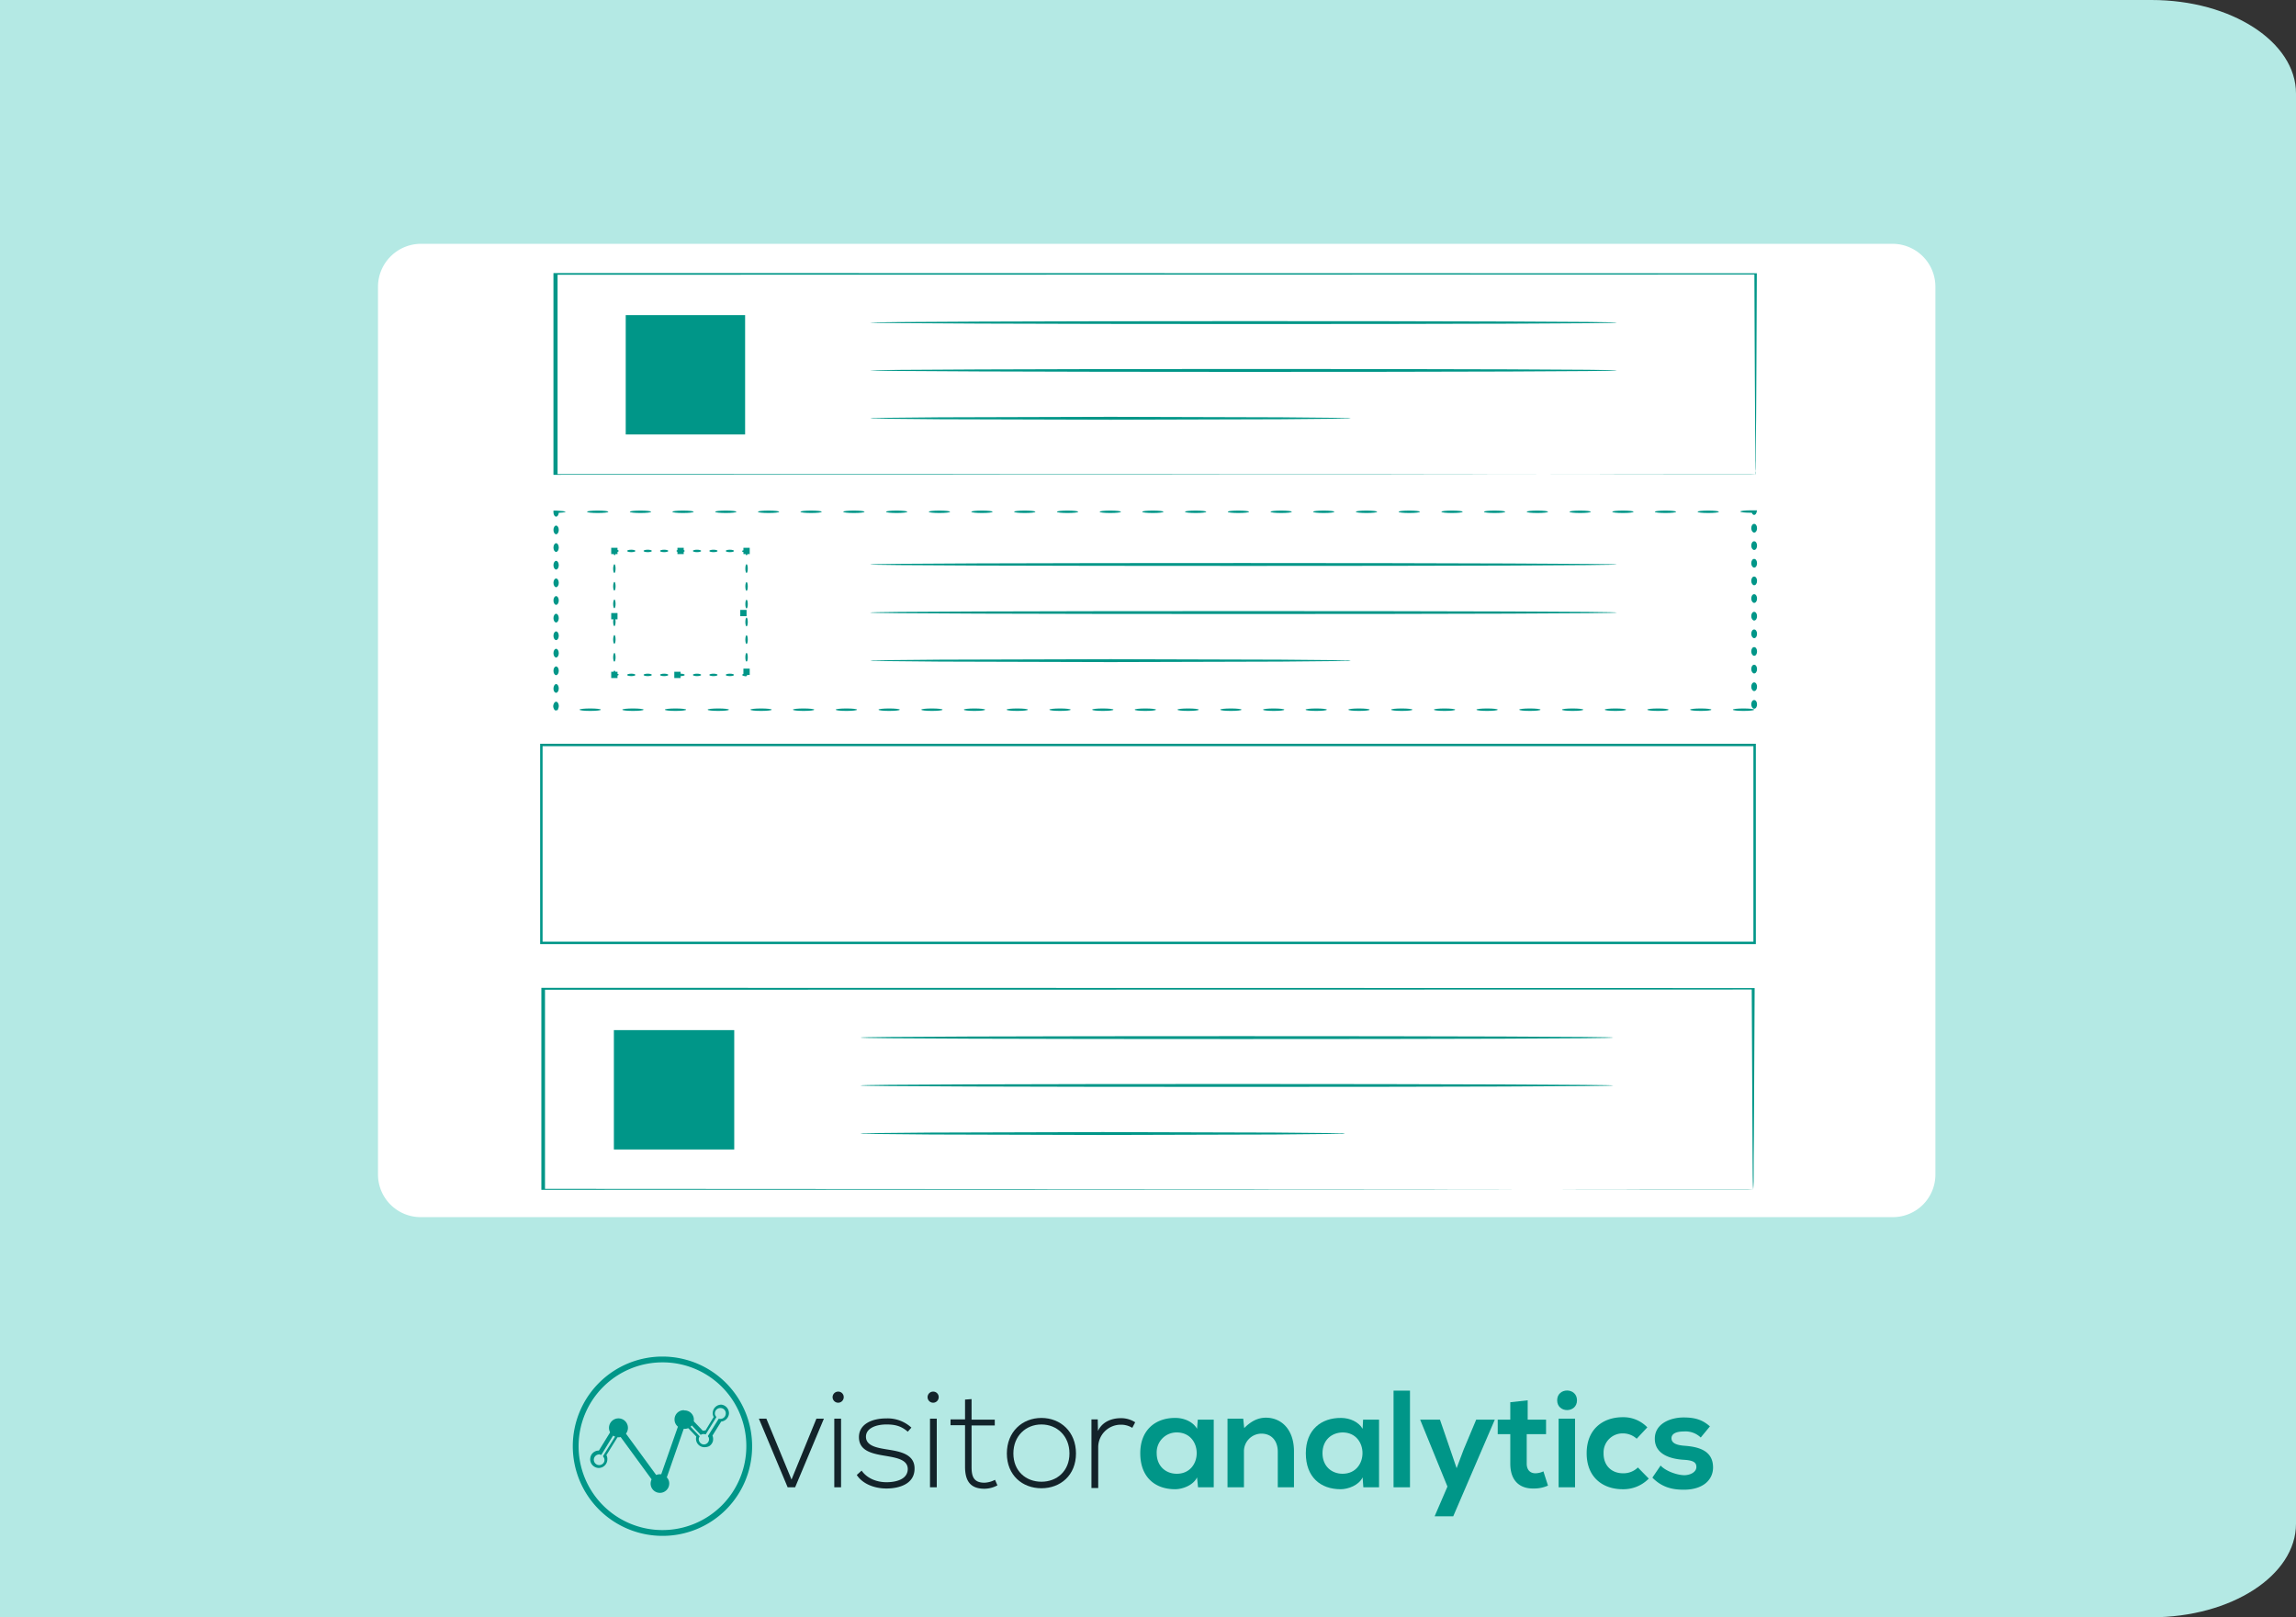 <svg id="Layer_1" data-name="Layer 1" xmlns="http://www.w3.org/2000/svg" viewBox="0 0 950 669.3"><rect x="0" y="0" width="950" height="669.3" fill="#333333" stroke="none"/><defs><style>.cls-1{fill:#b4e9e4;}.cls-2{fill:#fff;}.cls-3{fill:#009688;}.cls-4{fill:#13232a;}.cls-5,.cls-6{fill:none;}.cls-5{stroke:#009688;stroke-miterlimit:10;}</style></defs><title>bgh-cookies-cookies-banner</title><path class="cls-1" d="M2,0H892.2c33,0,59.8,17.3,59.8,38.7V630.6c0,21.4-26.8,38.7-59.8,38.7H2Z" transform="translate(-2)"/><path class="cls-2" d="M785.1,503.7h-609A17.67,17.67,0,0,1,158.4,486V118.7a17.82,17.82,0,0,1,17.7-17.8h609a17.75,17.75,0,0,1,17.7,17.8V486a17.61,17.61,0,0,1-17.7,17.7" transform="translate(-2)"/><path class="cls-3" d="M276.1,635.6a37.1,37.1,0,1,1,37.1-37.1h0a37,37,0,0,1-37.1,37.1m0-71.8a34.7,34.7,0,1,0,34.7,34.7h0a34.59,34.59,0,0,0-34.7-34.7" transform="translate(-2)"/><path class="cls-3" d="M249.8,607.5a3.59,3.59,0,0,1-3.6-3.6,5,5,0,0,1,.2-1.2,3.54,3.54,0,0,1,3.4-2.4h0l6.4-10.4,3.1,2-6.4,10.3a2.93,2.93,0,0,1,.4,1.6,3.59,3.59,0,0,1-3.5,3.7m.1-5.6a2.22,2.22,0,0,0-2.2,2.2h0a2.26,2.26,0,0,0,1.5,2.1,2.23,2.23,0,0,0,2.8-1.3h0a1.7,1.7,0,0,0,.1-.7,1.75,1.75,0,0,0-.4-1.2l-.2-.4,6.2-10-.8-.5-6.1,10-.4-.1c-.3-.1-.4-.2-.5-.1" transform="translate(-2)"/><path class="cls-3" d="M293.5,598.9a2.77,2.77,0,0,1-.9-.1,3.49,3.49,0,0,1-2.5-4.3h0l-6.7-7L286,585l6.8,7.1a4.1,4.1,0,0,1,1.1-.1l3.4-5.6a2.93,2.93,0,0,1-.4-1.6,3.54,3.54,0,0,1,3.5-3.5h.1a3.57,3.57,0,0,1,3.1,3.9,3.61,3.61,0,0,1-3.2,3.1h0l-3.6,5.8a4.07,4.07,0,0,1,.2,2.2,3.56,3.56,0,0,1-1.6,2.2,4.33,4.33,0,0,1-1.9.4m-8.4-11.2,6.4,6.7-.2.4-.1.2a2.23,2.23,0,0,0,1.5,2.7h0a2,2,0,0,0,1.1,0,2.16,2.16,0,0,0,1.5-2.6.52.52,0,0,0-.2-.4l-.2-.4,4.5-7.2.4.1h.2a2.24,2.24,0,0,0,2.3-2.2,2.18,2.18,0,0,0-2.2-2.3,2.22,2.22,0,0,0-2.3,2.1h0a1.84,1.84,0,0,0,.4,1.3l.2.4-4.4,7.1-.5-.1a2.46,2.46,0,0,0-1.2.1l-.4.2-6.3-6.7Z" transform="translate(-2)"/><path class="cls-3" d="M284.9,583.6a3.8,3.8,0,0,0-3.8,3.8,3.75,3.75,0,0,0,1.4,3l-6.9,19.7h-.5a4.53,4.53,0,0,0-1.6.3L261,593.3a3.92,3.92,0,1,0-5.5.7,4.07,4.07,0,0,0,2.4.8,2.77,2.77,0,0,0,.9-.1l12.8,17.5a4.71,4.71,0,0,0-.4,1.7,3.85,3.85,0,0,0,7.7.1,3.54,3.54,0,0,0-1-2.6l7-20.1a3.81,3.81,0,1,0,.4-7.6l-.4-.1" transform="translate(-2)"/><polygon class="cls-4" points="314 587.1 317.1 587.1 327.5 612.3 337.8 587.1 340.9 587.1 329 615.5 325.9 615.5 314 587.1"/><path class="cls-4" d="M351.1,578.2a2.3,2.3,0,1,1-2.3-2.3,2.26,2.26,0,0,1,2.3,2.3m-3.9,37.3H350V587.1h-2.8Z" transform="translate(-2)"/><path class="cls-4" d="M377.6,592.5c-2.8-2.5-5.6-3-8.8-3-4.4,0-8.6,1.6-8.5,5.2.1,3.8,5,4.5,8.5,5.1,5,.8,11.9,1.7,11.6,8.3-.2,6.2-6.6,7.9-11.6,7.9s-9.9-1.9-12.3-5.6l2-1.8c2.4,3.4,6.5,4.8,10.3,4.8,3.4,0,8.6-.9,8.8-5.3.1-4-4.5-4.8-9.2-5.6-5.5-.9-10.9-2-11-7.6s5.5-7.9,11.2-7.9a14.54,14.54,0,0,1,10.5,3.8Z" transform="translate(-2)"/><path class="cls-4" d="M390.4,578.2a2.3,2.3,0,1,1-2.3-2.3,2.26,2.26,0,0,1,2.3,2.3m-3.6,37.3h2.8V587.1h-2.8Z" transform="translate(-2)"/><path class="cls-4" d="M404,579v8.5h9.6v2.4H404v17.2c0,3.8.8,6.5,5.3,6.5a10,10,0,0,0,4.4-1.2l1,2.3a11.43,11.43,0,0,1-5.4,1.4c-6.1,0-8-3.6-8-9.1V589.8h-6v-2.4h6v-8.2Z" transform="translate(-2)"/><path class="cls-4" d="M418.6,601.5c0-9,6.4-14.7,14.3-14.7s14.3,5.7,14.3,14.7-6.4,14.4-14.3,14.4-14.3-5.4-14.3-14.4m25.9,0c0-7.3-5.2-12-11.6-12s-11.6,4.7-11.6,12,5.2,11.7,11.6,11.7,11.6-4.4,11.6-11.7" transform="translate(-2)"/><path class="cls-4" d="M456.2,587.1l.1,5.1c1.8-3.9,5.8-5.3,9.4-5.3a10.72,10.72,0,0,1,6,1.7l-1.2,2.3a8.88,8.88,0,0,0-4.8-1.3,9.33,9.33,0,0,0-9.3,9.5v16.7h-2.8V587.4h2.6Z" transform="translate(-2)"/><path class="cls-3" d="M497.6,587.5h6.6v28h-6.5l-.4-4.1c-1.6,3.3-6,4.9-9.1,4.9-8.3,0-14.4-5-14.4-14.9,0-9.7,6.4-14.7,14.6-14.6,3.7,0,7.3,1.7,8.9,4.5Zm-17,13.9c0,5.3,3.7,8.5,8.3,8.5,11,0,11-17.1,0-17.1a8.23,8.23,0,0,0-8.3,8.6" transform="translate(-2)"/><path class="cls-3" d="M530.7,615.5V600.8c0-4.3-2.4-7.6-7-7.5a7.28,7.28,0,0,0-7,7.3v14.9h-6.8V587.1h6.5l.4,3.9c2.8-2.8,5.6-4.3,9-4.3,6.5,0,11.6,5,11.6,13.9v14.9Z" transform="translate(-2)"/><path class="cls-3" d="M566,587.5h6.6v28h-6.5l-.3-4.1c-1.6,3.3-6,4.9-9.1,4.9-8.3,0-14.4-5-14.4-14.9,0-9.7,6.4-14.7,14.6-14.6,3.7,0,7.3,1.7,8.9,4.5Zm-16.8,13.9c0,5.3,3.7,8.5,8.3,8.5,11,0,11-17.1,0-17.1-4.7.1-8.3,3.3-8.3,8.6" transform="translate(-2)"/><rect class="cls-3" x="576.6" y="575.5" width="6.8" height="40"/><polygon class="cls-3" points="618.5 587.5 601.3 627.5 593.6 627.5 598.9 615.2 587.6 587.5 595.8 587.5 600 599.7 602.7 607.6 605.6 599.9 610.8 587.5 618.5 587.5"/><path class="cls-3" d="M634.1,579.5v8h7.6v6h-8v12.2c0,2.7,1.5,4,3.6,4a7.64,7.64,0,0,0,3.3-.8l1.9,5.9a13.88,13.88,0,0,1-5.7,1.2c-6,.2-9.9-3.2-9.9-10.3V593.5h-5.2v-6h5.2v-7.2Z" transform="translate(-2)"/><path class="cls-3" d="M654.5,579.5c0,5.4-8.2,5.4-8.2,0s8.2-5.4,8.2,0m-7.6,36h6.8V587.1h-6.8Z" transform="translate(-2)"/><path class="cls-3" d="M684.2,611.9a14.64,14.64,0,0,1-10.8,4.4c-8.2,0-14.9-4.9-14.9-14.9s6.8-14.9,14.9-14.9a13.66,13.66,0,0,1,10.2,4.2l-4.4,4.7a8.4,8.4,0,0,0-5.6-2.2,7.86,7.86,0,0,0-8.1,7.7h0v.6c0,5.3,3.6,8.2,8,8.2a8.51,8.51,0,0,0,6.2-2.4Z" transform="translate(-2)"/><path class="cls-3" d="M705.7,594.9a9.09,9.09,0,0,0-7-2.5c-3.3,0-5.1,1-5.1,2.8s1.6,2.8,5.2,3.1c5.3.4,12,1.6,12,9,0,5-4,9.2-12.1,9.2-4.4,0-8.9-.8-13-5l3.4-5c2,2.2,6.5,3.9,9.7,4,2.6,0,5.1-1.3,5.1-3.4s-1.6-2.8-5.6-3c-5.3-.4-11.6-2.3-11.6-8.7s6.7-8.8,11.9-8.8c4.4,0,7.7.8,10.9,3.7Z" transform="translate(-2)"/><rect class="cls-5" x="224" y="308.3" width="502" height="81.9"/><rect class="cls-6" x="229" y="113.3" width="498" height="83.1"/><path class="cls-3" d="M728.5,196.4s0-.5-.1-1.5,0-2.4-.1-4.3c0-3.8-.1-9.4-.1-16.5-.1-14.3-.2-35.1-.3-60.7l.6.2-496.6.1h0l.8-.3v83.1l-.8-.3,356.1.1,103.3.1h37.2l-2.3-.1H691.6l-103.1.1-356.6.1H231V113h.8l496.6.1h.5v.2c-.1,25.7-.2,46.5-.3,60.9-.1,7.1-.1,12.7-.1,16.5,0,1.9,0,3.3-.1,4.3A2.82,2.82,0,0,0,728.5,196.4Z" transform="translate(-2)"/><rect class="cls-3" x="258.9" y="130.4" width="49.4" height="49.4"/><path class="cls-3" d="M671,133.5c0,.4-69.2.6-154.5.6s-154.5-.3-154.5-.6,69.2-.6,154.5-.6S671,133.1,671,133.5Z" transform="translate(-2)"/><path class="cls-3" d="M671,153.3c0,.4-69.2.6-154.5.6s-154.5-.3-154.5-.6,69.2-.6,154.5-.6S671,152.9,671,153.3Z" transform="translate(-2)"/><path class="cls-3" d="M560.9,173.1a13.4,13.4,0,0,1-2,.1l-5.8.1-21.3.2-70.3.2-70.3-.2-21.3-.2-5.8-.1a13.4,13.4,0,0,1-2-.1,13.4,13.4,0,0,1,2-.1l5.8-.1,21.3-.2,70.3-.2,70.3.2,21.3.2,5.8.1A12.75,12.75,0,0,1,560.9,173.1Z" transform="translate(-2)"/><path class="cls-3" d="M671,233.6c0,.4-69.2.6-154.5.6S362,234,362,233.6s69.2-.6,154.5-.6S671,233.3,671,233.6Z" transform="translate(-2)"/><path class="cls-3" d="M671,253.5c0,.4-69.2.6-154.5.6s-154.5-.2-154.5-.6,69.2-.6,154.5-.6S671,253.1,671,253.5Z" transform="translate(-2)"/><path class="cls-3" d="M560.9,273.4a13.4,13.4,0,0,1-2,.1l-5.8.1-21.3.2-70.3.2-70.3-.2-21.3-.2-5.8-.1a13.4,13.4,0,0,1-2-.1,13.4,13.4,0,0,1,2-.1l5.8-.1,21.3-.2,70.3-.2,70.3.2,21.3.2,5.8.1A6.56,6.56,0,0,1,560.9,273.4Z" transform="translate(-2)"/><path class="cls-3" d="M719,293.7c0-.3,2-.5,4.4-.5s4.4.2,4.4.5-2,.5-4.4.5S719,294,719,293.7Z" transform="translate(-2)"/><path class="cls-3" d="M701.3,293.7c0-.3,2-.5,4.4-.5s4.4.2,4.4.5-2,.5-4.4.5S701.3,294,701.3,293.7Z" transform="translate(-2)"/><path class="cls-3" d="M683.6,293.7c0-.3,2-.5,4.4-.5s4.4.2,4.4.5-2,.5-4.4.5S683.6,294,683.6,293.7Z" transform="translate(-2)"/><path class="cls-3" d="M666,293.7c0-.3,2-.5,4.4-.5s4.4.2,4.4.5-2,.5-4.4.5S666,294,666,293.7Z" transform="translate(-2)"/><path class="cls-3" d="M648.3,293.7c0-.3,2-.5,4.4-.5s4.4.2,4.4.5-2,.5-4.4.5S648.3,294,648.3,293.7Z" transform="translate(-2)"/><path class="cls-3" d="M630.6,293.7c0-.3,2-.5,4.4-.5s4.4.2,4.4.5-2,.5-4.4.5S630.6,294,630.6,293.7Z" transform="translate(-2)"/><path class="cls-3" d="M612.9,293.7c0-.3,2-.5,4.4-.5s4.4.2,4.4.5-2,.5-4.4.5S612.9,294,612.9,293.7Z" transform="translate(-2)"/><path class="cls-3" d="M595.3,293.7c0-.3,2-.5,4.4-.5s4.4.2,4.4.5-2,.5-4.4.5S595.3,294,595.3,293.7Z" transform="translate(-2)"/><path class="cls-3" d="M577.6,293.7c0-.3,2-.5,4.4-.5s4.4.2,4.4.5-2,.5-4.4.5S577.6,294,577.6,293.7Z" transform="translate(-2)"/><path class="cls-3" d="M559.9,293.7c0-.3,2-.5,4.4-.5s4.4.2,4.4.5-2,.5-4.4.5S559.9,294,559.9,293.7Z" transform="translate(-2)"/><path class="cls-3" d="M542.2,293.7c0-.3,2-.5,4.4-.5s4.4.2,4.4.5-2,.5-4.4.5S542.2,294,542.2,293.7Z" transform="translate(-2)"/><path class="cls-3" d="M524.6,293.7c0-.3,2-.5,4.4-.5s4.4.2,4.4.5-2,.5-4.4.5S524.6,294,524.6,293.7Z" transform="translate(-2)"/><path class="cls-3" d="M506.9,293.7c0-.3,2-.5,4.4-.5s4.4.2,4.4.5-2,.5-4.4.5S506.9,294,506.9,293.7Z" transform="translate(-2)"/><path class="cls-3" d="M489.2,293.7c0-.3,2-.5,4.4-.5s4.4.2,4.4.5-2,.5-4.4.5S489.2,294,489.2,293.7Z" transform="translate(-2)"/><path class="cls-3" d="M471.5,293.7c0-.3,2-.5,4.4-.5s4.4.2,4.4.5-2,.5-4.4.5S471.5,294,471.5,293.7Z" transform="translate(-2)"/><path class="cls-3" d="M453.9,293.7c0-.3,2-.5,4.4-.5s4.4.2,4.4.5-2,.5-4.4.5S453.9,294,453.9,293.7Z" transform="translate(-2)"/><path class="cls-3" d="M436.2,293.7c0-.3,2-.5,4.4-.5s4.4.2,4.4.5-2,.5-4.4.5S436.2,294,436.2,293.7Z" transform="translate(-2)"/><path class="cls-3" d="M418.5,293.7c0-.3,2-.5,4.4-.5s4.4.2,4.4.5-2,.5-4.4.5S418.5,294,418.5,293.7Z" transform="translate(-2)"/><path class="cls-3" d="M400.8,293.7c0-.3,2-.5,4.4-.5s4.4.2,4.4.5-2,.5-4.4.5S400.8,294,400.8,293.7Z" transform="translate(-2)"/><path class="cls-3" d="M383.2,293.7c0-.3,2-.5,4.4-.5s4.4.2,4.4.5-2,.5-4.4.5S383.2,294,383.2,293.7Z" transform="translate(-2)"/><path class="cls-3" d="M365.5,293.7c0-.3,2-.5,4.4-.5s4.4.2,4.4.5-2,.5-4.4.5S365.5,294,365.5,293.7Z" transform="translate(-2)"/><path class="cls-3" d="M347.8,293.7c0-.3,2-.5,4.4-.5s4.4.2,4.4.5-2,.5-4.4.5S347.8,294,347.8,293.7Z" transform="translate(-2)"/><path class="cls-3" d="M330.1,293.7c0-.3,2-.5,4.4-.5s4.4.2,4.4.5-2,.5-4.4.5S330.1,294,330.1,293.7Z" transform="translate(-2)"/><path class="cls-3" d="M312.5,293.7c0-.3,2-.5,4.4-.5s4.4.2,4.4.5-2,.5-4.4.5S312.5,294,312.5,293.7Z" transform="translate(-2)"/><path class="cls-3" d="M294.8,293.7c0-.3,2-.5,4.4-.5s4.4.2,4.4.5-2,.5-4.4.5S294.8,294,294.8,293.7Z" transform="translate(-2)"/><path class="cls-3" d="M277.1,293.7c0-.3,2-.5,4.4-.5s4.4.2,4.4.5-2,.5-4.4.5S277.1,294,277.1,293.7Z" transform="translate(-2)"/><path class="cls-3" d="M259.5,293.7c0-.3,2-.5,4.4-.5s4.4.2,4.4.5-2,.5-4.4.5S259.5,294,259.5,293.7Z" transform="translate(-2)"/><path class="cls-3" d="M241.8,293.7c0-.3,2-.5,4.4-.5s4.4.2,4.4.5-2,.5-4.4.5S241.8,294,241.8,293.7Z" transform="translate(-2)"/><path class="cls-3" d="M232.1,290.4c.6,0,1.1.8,1.1,1.8a2.69,2.69,0,0,1-.5,1.5l-.6-.3c.5.1.8.2.8.3s-.3.2-.8.3h-.4l-.3-.3a2.69,2.69,0,0,1-.5-1.5C231,291.2,231.5,290.4,232.1,290.4Z" transform="translate(-2)"/><path class="cls-3" d="M232.1,283.1c.6,0,1.1.8,1.1,1.8s-.5,1.8-1.1,1.8S231,286,231,285,231.5,283.1,232.1,283.1Z" transform="translate(-2)"/><path class="cls-3" d="M232.1,275.8c.6,0,1.1.8,1.1,1.8s-.5,1.8-1.1,1.8-1.1-.8-1.1-1.8S231.5,275.8,232.1,275.8Z" transform="translate(-2)"/><path class="cls-3" d="M232.1,268.5c.6,0,1.1.8,1.1,1.8s-.5,1.8-1.1,1.8-1.1-.8-1.1-1.8S231.5,268.5,232.1,268.5Z" transform="translate(-2)"/><path class="cls-3" d="M232.1,261.3c.6,0,1.1.8,1.1,1.8s-.5,1.8-1.1,1.8-1.1-.8-1.1-1.8S231.5,261.3,232.1,261.3Z" transform="translate(-2)"/><path class="cls-3" d="M232.1,254c.6,0,1.1.8,1.1,1.8s-.5,1.8-1.1,1.8-1.1-.8-1.1-1.8S231.5,254,232.1,254Z" transform="translate(-2)"/><path class="cls-3" d="M232.1,246.7c.6,0,1.1.8,1.1,1.8s-.5,1.8-1.1,1.8-1.1-.8-1.1-1.8S231.5,246.7,232.1,246.7Z" transform="translate(-2)"/><path class="cls-3" d="M232.1,239.4c.6,0,1.1.8,1.1,1.8s-.5,1.8-1.1,1.8-1.1-.8-1.1-1.8S231.5,239.4,232.1,239.4Z" transform="translate(-2)"/><path class="cls-3" d="M232.1,232.1c.6,0,1.1.8,1.1,1.8s-.5,1.8-1.1,1.8-1.1-.8-1.1-1.8S231.5,232.1,232.1,232.1Z" transform="translate(-2)"/><path class="cls-3" d="M232.1,224.8c.6,0,1.1.8,1.1,1.8s-.5,1.8-1.1,1.8-1.1-.8-1.1-1.8S231.5,224.8,232.1,224.8Z" transform="translate(-2)"/><path class="cls-3" d="M232.1,217.5c.6,0,1.1.8,1.1,1.8s-.5,1.8-1.1,1.8-1.1-.8-1.1-1.8S231.5,217.5,232.1,217.5Z" transform="translate(-2)"/><path class="cls-3" d="M236,211.8c0,.2-1.7.4-3.9.5l1.1-.5v.2c0,1-.5,1.8-1.1,1.8S231,213,231,212v-.7h1.1C234.3,211.4,236,211.6,236,211.8Z" transform="translate(-2)"/><path class="cls-3" d="M253.7,211.8c0,.3-2,.5-4.4.5s-4.4-.2-4.4-.5,2-.5,4.4-.5S253.7,211.5,253.7,211.8Z" transform="translate(-2)"/><path class="cls-3" d="M271.4,211.8c0,.3-2,.5-4.4.5s-4.4-.2-4.4-.5,2-.5,4.4-.5S271.4,211.5,271.4,211.8Z" transform="translate(-2)"/><path class="cls-3" d="M289,211.8c0,.3-2,.5-4.4.5s-4.4-.2-4.4-.5,2-.5,4.4-.5S289,211.5,289,211.8Z" transform="translate(-2)"/><path class="cls-3" d="M306.7,211.8c0,.3-2,.5-4.4.5s-4.4-.2-4.4-.5,2-.5,4.4-.5S306.7,211.5,306.7,211.8Z" transform="translate(-2)"/><path class="cls-3" d="M324.4,211.8c0,.3-2,.5-4.4.5s-4.4-.2-4.4-.5,2-.5,4.4-.5S324.4,211.5,324.4,211.8Z" transform="translate(-2)"/><path class="cls-3" d="M342,211.8c0,.3-2,.5-4.4.5s-4.4-.2-4.4-.5,2-.5,4.4-.5S342,211.5,342,211.8Z" transform="translate(-2)"/><path class="cls-3" d="M359.7,211.8c0,.3-2,.5-4.4.5s-4.4-.2-4.4-.5,2-.5,4.4-.5S359.7,211.5,359.7,211.8Z" transform="translate(-2)"/><path class="cls-3" d="M377.4,211.8c0,.3-2,.5-4.4.5s-4.4-.2-4.4-.5,2-.5,4.4-.5S377.4,211.5,377.4,211.8Z" transform="translate(-2)"/><path class="cls-3" d="M395.1,211.8c0,.3-2,.5-4.4.5s-4.4-.2-4.4-.5,2-.5,4.4-.5S395.1,211.5,395.1,211.8Z" transform="translate(-2)"/><path class="cls-3" d="M412.7,211.8c0,.3-2,.5-4.4.5s-4.4-.2-4.4-.5,2-.5,4.4-.5S412.7,211.5,412.7,211.8Z" transform="translate(-2)"/><path class="cls-3" d="M430.4,211.8c0,.3-2,.5-4.4.5s-4.4-.2-4.4-.5,2-.5,4.4-.5S430.4,211.5,430.4,211.8Z" transform="translate(-2)"/><path class="cls-3" d="M448.1,211.8c0,.3-2,.5-4.4.5s-4.4-.2-4.4-.5,2-.5,4.4-.5S448.1,211.5,448.1,211.8Z" transform="translate(-2)"/><path class="cls-3" d="M465.8,211.8c0,.3-2,.5-4.4.5s-4.4-.2-4.4-.5,2-.5,4.4-.5S465.8,211.5,465.8,211.8Z" transform="translate(-2)"/><path class="cls-3" d="M483.4,211.8c0,.3-2,.5-4.4.5s-4.4-.2-4.4-.5,2-.5,4.4-.5S483.4,211.5,483.4,211.8Z" transform="translate(-2)"/><path class="cls-3" d="M501.1,211.8c0,.3-2,.5-4.4.5s-4.4-.2-4.4-.5,2-.5,4.4-.5S501.1,211.5,501.1,211.8Z" transform="translate(-2)"/><path class="cls-3" d="M518.8,211.8c0,.3-2,.5-4.4.5s-4.4-.2-4.4-.5,2-.5,4.4-.5S518.8,211.5,518.8,211.8Z" transform="translate(-2)"/><path class="cls-3" d="M536.5,211.8c0,.3-2,.5-4.4.5s-4.4-.2-4.4-.5,2-.5,4.4-.5S536.5,211.5,536.5,211.8Z" transform="translate(-2)"/><path class="cls-3" d="M554.1,211.8c0,.3-2,.5-4.4.5s-4.4-.2-4.4-.5,2-.5,4.4-.5S554.1,211.5,554.1,211.8Z" transform="translate(-2)"/><path class="cls-3" d="M571.8,211.8c0,.3-2,.5-4.4.5s-4.4-.2-4.4-.5,2-.5,4.4-.5S571.8,211.5,571.8,211.8Z" transform="translate(-2)"/><path class="cls-3" d="M589.5,211.8c0,.3-2,.5-4.4.5s-4.4-.2-4.4-.5,2-.5,4.4-.5S589.5,211.5,589.5,211.8Z" transform="translate(-2)"/><path class="cls-3" d="M607.2,211.8c0,.3-2,.5-4.4.5s-4.4-.2-4.4-.5,2-.5,4.4-.5S607.2,211.5,607.2,211.8Z" transform="translate(-2)"/><path class="cls-3" d="M624.8,211.8c0,.3-2,.5-4.4.5s-4.4-.2-4.4-.5,2-.5,4.4-.5S624.8,211.5,624.8,211.8Z" transform="translate(-2)"/><path class="cls-3" d="M642.5,211.8c0,.3-2,.5-4.4.5s-4.4-.2-4.4-.5,2-.5,4.4-.5S642.5,211.5,642.5,211.8Z" transform="translate(-2)"/><path class="cls-3" d="M660.2,211.8c0,.3-2,.5-4.4.5s-4.4-.2-4.4-.5,2-.5,4.4-.5S660.2,211.5,660.2,211.8Z" transform="translate(-2)"/><path class="cls-3" d="M677.9,211.8c0,.3-2,.5-4.4.5s-4.4-.2-4.4-.5,2-.5,4.4-.5S677.9,211.5,677.9,211.8Z" transform="translate(-2)"/><path class="cls-3" d="M695.5,211.8c0,.3-2,.5-4.4.5s-4.4-.2-4.4-.5,2-.5,4.4-.5S695.5,211.5,695.5,211.8Z" transform="translate(-2)"/><path class="cls-3" d="M713.2,211.8c0,.3-2,.5-4.4.5s-4.4-.2-4.4-.5,2-.5,4.4-.5S713.2,211.5,713.2,211.8Z" transform="translate(-2)"/><path class="cls-3" d="M727.8,213.1c-.5,0-.9-.5-1.1-1.3l1.1.4h-1.3c-2.4,0-4.4-.2-4.4-.5s2-.5,4.4-.5H729l-.1.4C728.8,212.5,728.3,213.1,727.8,213.1Z" transform="translate(-2)"/><path class="cls-3" d="M727.8,220.4c-.6,0-1.2-.8-1.2-1.8s.5-1.8,1.2-1.8,1.2.8,1.2,1.8S728.5,220.4,727.8,220.4Z" transform="translate(-2)"/><path class="cls-3" d="M727.8,227.6c-.6,0-1.2-.8-1.2-1.8s.5-1.8,1.2-1.8,1.2.8,1.2,1.8S728.5,227.6,727.8,227.6Z" transform="translate(-2)"/><path class="cls-3" d="M727.8,234.9c-.6,0-1.2-.8-1.2-1.8s.5-1.8,1.2-1.8,1.2.8,1.2,1.8S728.5,234.9,727.8,234.9Z" transform="translate(-2)"/><path class="cls-3" d="M727.8,242.2c-.6,0-1.2-.8-1.2-1.8s.5-1.8,1.2-1.8,1.2.8,1.2,1.8S728.5,242.2,727.8,242.2Z" transform="translate(-2)"/><path class="cls-3" d="M727.8,249.5c-.6,0-1.2-.8-1.2-1.8s.5-1.8,1.2-1.8,1.2.8,1.2,1.8S728.5,249.5,727.8,249.5Z" transform="translate(-2)"/><path class="cls-3" d="M727.8,256.8c-.6,0-1.2-.8-1.2-1.8s.5-1.8,1.2-1.8,1.2.8,1.2,1.8S728.5,256.8,727.8,256.8Z" transform="translate(-2)"/><path class="cls-3" d="M727.8,264.1c-.6,0-1.2-.8-1.2-1.8s.5-1.8,1.2-1.8,1.2.8,1.2,1.8S728.5,264.1,727.8,264.1Z" transform="translate(-2)"/><path class="cls-3" d="M727.8,271.4c-.6,0-1.2-.8-1.2-1.8s.5-1.8,1.2-1.8,1.2.8,1.2,1.8S728.5,271.4,727.8,271.4Z" transform="translate(-2)"/><path class="cls-3" d="M727.8,278.7c-.6,0-1.2-.8-1.2-1.8s.5-1.8,1.2-1.8,1.2.8,1.2,1.8S728.5,278.7,727.8,278.7Z" transform="translate(-2)"/><path class="cls-3" d="M727.8,286c-.6,0-1.2-.8-1.2-1.8s.5-1.8,1.2-1.8,1.2.8,1.2,1.8S728.5,286,727.8,286Z" transform="translate(-2)"/><path class="cls-3" d="M727.8,293.3c-.6,0-1.2-.8-1.2-1.8s.5-1.8,1.2-1.8,1.2.8,1.2,1.8S728.5,293.3,727.8,293.3Z" transform="translate(-2)"/><path class="cls-3" d="M309.1,279.3c0-.3.8-.5,1.8-.5l-.5.5h0v-.6a1.27,1.27,0,0,1,.1-.6c.1-.3.2-.5.3-.5s.3.2.3.5.1.4.1.6v.7h0l-.5.5C309.9,279.8,309.1,279.6,309.1,279.3Z" transform="translate(-2)"/><path class="cls-3" d="M302.3,279.3c0-.3.8-.5,1.7-.5s1.7.2,1.7.5-.8.5-1.7.5S302.3,279.6,302.3,279.3Z" transform="translate(-2)"/><path class="cls-3" d="M295.5,279.3c0-.3.8-.5,1.7-.5s1.7.2,1.7.5-.8.5-1.7.5S295.5,279.6,295.5,279.3Z" transform="translate(-2)"/><path class="cls-3" d="M288.7,279.3c0-.3.8-.5,1.7-.5s1.7.2,1.7.5-.8.5-1.7.5S288.7,279.6,288.7,279.3Z" transform="translate(-2)"/><path class="cls-3" d="M281.9,279.3c0-.3.8-.5,1.7-.5s1.7.2,1.7.5-.8.5-1.7.5S281.9,279.6,281.9,279.3Z" transform="translate(-2)"/><path class="cls-3" d="M275.1,279.3c0-.3.8-.5,1.7-.5s1.7.2,1.7.5-.8.5-1.7.5S275.1,279.6,275.1,279.3Z" transform="translate(-2)"/><path class="cls-3" d="M268.3,279.3c0-.3.8-.5,1.7-.5s1.7.2,1.7.5-.8.5-1.7.5S268.3,279.6,268.3,279.3Z" transform="translate(-2)"/><path class="cls-3" d="M261.5,279.3c0-.3.8-.5,1.7-.5s1.7.2,1.7.5-.8.5-1.7.5S261.5,279.6,261.5,279.3Z" transform="translate(-2)"/><path class="cls-3" d="M256.2,277.5c.3,0,.5.8.5,1.8l-.5-.5h.7c.2,0,.4.1.6.1s.5.2.5.3-.2.3-.5.3a1.27,1.27,0,0,1-.6.1h-.7l-.5-.5C255.8,278.3,256,277.5,256.2,277.5Z" transform="translate(-2)"/><path class="cls-3" d="M256.2,270.2c.3,0,.5.8.5,1.8s-.2,1.8-.5,1.8-.5-.8-.5-1.8S256,270.2,256.2,270.2Z" transform="translate(-2)"/><path class="cls-3" d="M256.2,262.8c.3,0,.5.8.5,1.8s-.2,1.8-.5,1.8-.5-.8-.5-1.8S256,262.8,256.2,262.8Z" transform="translate(-2)"/><path class="cls-3" d="M256.2,255.5c.3,0,.5.8.5,1.8s-.2,1.8-.5,1.8-.5-.8-.5-1.8S256,255.5,256.2,255.5Z" transform="translate(-2)"/><path class="cls-3" d="M256.2,248.1c.3,0,.5.8.5,1.8s-.2,1.8-.5,1.8-.5-.8-.5-1.8S256,248.1,256.2,248.1Z" transform="translate(-2)"/><path class="cls-3" d="M256.2,240.8c.3,0,.5.8.5,1.8s-.2,1.8-.5,1.8-.5-.8-.5-1.8S256,240.8,256.2,240.8Z" transform="translate(-2)"/><path class="cls-3" d="M256.2,233.5c.3,0,.5.8.5,1.8s-.2,1.8-.5,1.8-.5-.8-.5-1.8S256,233.5,256.2,233.5Z" transform="translate(-2)"/><path class="cls-3" d="M258,228c0,.3-.8.5-1.8.5l.5-.5h0v.7c0,.2-.1.4-.1.6s-.2.5-.3.5-.3-.2-.3-.5a1.27,1.27,0,0,1-.1-.6V228h0l.5-.5C257.2,227.5,258,227.7,258,228Z" transform="translate(-2)"/><path class="cls-3" d="M264.9,228c0,.3-.8.5-1.7.5s-1.7-.2-1.7-.5.8-.5,1.7-.5S264.9,227.7,264.9,228Z" transform="translate(-2)"/><path class="cls-3" d="M271.7,228c0,.3-.8.5-1.7.5s-1.7-.2-1.7-.5.8-.5,1.7-.5S271.7,227.7,271.7,228Z" transform="translate(-2)"/><path class="cls-3" d="M278.5,228c0,.3-.8.5-1.7.5s-1.7-.2-1.7-.5.8-.5,1.7-.5S278.5,227.7,278.5,228Z" transform="translate(-2)"/><path class="cls-3" d="M285.3,228c0,.3-.8.5-1.7.5s-1.7-.2-1.7-.5.8-.5,1.7-.5S285.3,227.7,285.3,228Z" transform="translate(-2)"/><path class="cls-3" d="M292.1,228c0,.3-.8.5-1.7.5s-1.7-.2-1.7-.5.8-.5,1.7-.5S292.1,227.7,292.1,228Z" transform="translate(-2)"/><path class="cls-3" d="M298.9,228c0,.3-.8.5-1.7.5s-1.7-.2-1.7-.5.8-.5,1.7-.5S298.9,227.7,298.9,228Z" transform="translate(-2)"/><path class="cls-3" d="M305.7,228c0,.3-.8.5-1.7.5s-1.7-.2-1.7-.5.8-.5,1.7-.5S305.7,227.7,305.7,228Z" transform="translate(-2)"/><path class="cls-3" d="M310.9,229.8c-.3,0-.5-.8-.5-1.8l.5.5h-.8c-.2,0-.4-.1-.6-.1s-.5-.2-.5-.3.2-.3.5-.3.4-.1.6-.1h.8l.5.5C311.4,229,311.2,229.8,310.9,229.8Z" transform="translate(-2)"/><path class="cls-3" d="M310.9,237.1c-.3,0-.5-.8-.5-1.8s.2-1.8.5-1.8.5.8.5,1.8S311.2,237.1,310.9,237.1Z" transform="translate(-2)"/><path class="cls-3" d="M310.9,244.5c-.3,0-.5-.8-.5-1.8s.2-1.8.5-1.8.5.8.5,1.8S311.2,244.5,310.9,244.5Z" transform="translate(-2)"/><ellipse class="cls-3" cx="308.9" cy="250" rx="0.5" ry="1.8"/><path class="cls-3" d="M310.9,259.2c-.3,0-.5-.8-.5-1.8s.2-1.8.5-1.8.5.8.5,1.8S311.2,259.2,310.9,259.2Z" transform="translate(-2)"/><path class="cls-3" d="M310.9,266.5c-.3,0-.5-.8-.5-1.8s.2-1.8.5-1.8.5.8.5,1.8S311.2,266.5,310.9,266.5Z" transform="translate(-2)"/><ellipse class="cls-3" cx="308.9" cy="272" rx="0.5" ry="1.8"/><rect class="cls-3" x="252.9" y="278" width="2.6" height="2.6"/><rect class="cls-3" x="252.9" y="226.7" width="2.6" height="2.6"/><rect class="cls-3" x="307.6" y="226.7" width="2.6" height="2.6"/><rect class="cls-3" x="307.6" y="276.7" width="2.6" height="2.6"/><rect class="cls-3" x="279" y="278" width="2.6" height="2.6"/><rect class="cls-3" x="280.3" y="226.7" width="2.6" height="2.6"/><rect class="cls-3" x="252.9" y="253.7" width="2.6" height="2.6"/><rect class="cls-3" x="306.3" y="252.4" width="2.6" height="2.6"/><rect class="cls-6" x="223.9" y="409.3" width="502.1" height="83.1"/><path class="cls-3" d="M727.4,492.3s0-.5-.1-1.5,0-2.4-.1-4.3c0-3.8-.1-9.4-.1-16.5-.1-14.3-.2-35.1-.3-60.7l.6.2-500.7.1h0l.8-.3v83l-.8-.3,359,.2,104.1.1h37.6l-2.3-.1H690.3l-104,.1-359.5.1H226V408.8h.8l500.7.1h.5v.2c-.1,25.7-.2,46.5-.3,60.9-.1,7.1-.1,12.7-.1,16.5,0,1.9,0,3.3-.1,4.3S727.4,492.3,727.4,492.3Z" transform="translate(-2)"/><rect class="cls-3" x="254" y="426.3" width="49.8" height="49.4"/><path class="cls-3" d="M669.5,429.4c0,.4-69.8.6-155.8.6s-155.7-.2-155.7-.6,69.7-.6,155.8-.6S669.5,429,669.5,429.4Z" transform="translate(-2)"/><path class="cls-3" d="M669.5,449.2c0,.4-69.8.6-155.8.6s-155.7-.2-155.7-.6,69.7-.6,155.8-.6S669.5,448.9,669.5,449.2Z" transform="translate(-2)"/><path class="cls-3" d="M558.5,469.1a13.4,13.4,0,0,1-2,.1l-5.8.1-21.5.2-70.9.2-70.9-.2-21.5-.2-5.9-.1a13.4,13.4,0,0,1-2-.1,13.4,13.4,0,0,1,2-.1l5.9-.1,21.5-.2,70.9-.2,70.9.2,21.5.2,5.8.1A6.56,6.56,0,0,1,558.5,469.1Z" transform="translate(-2)"/></svg>